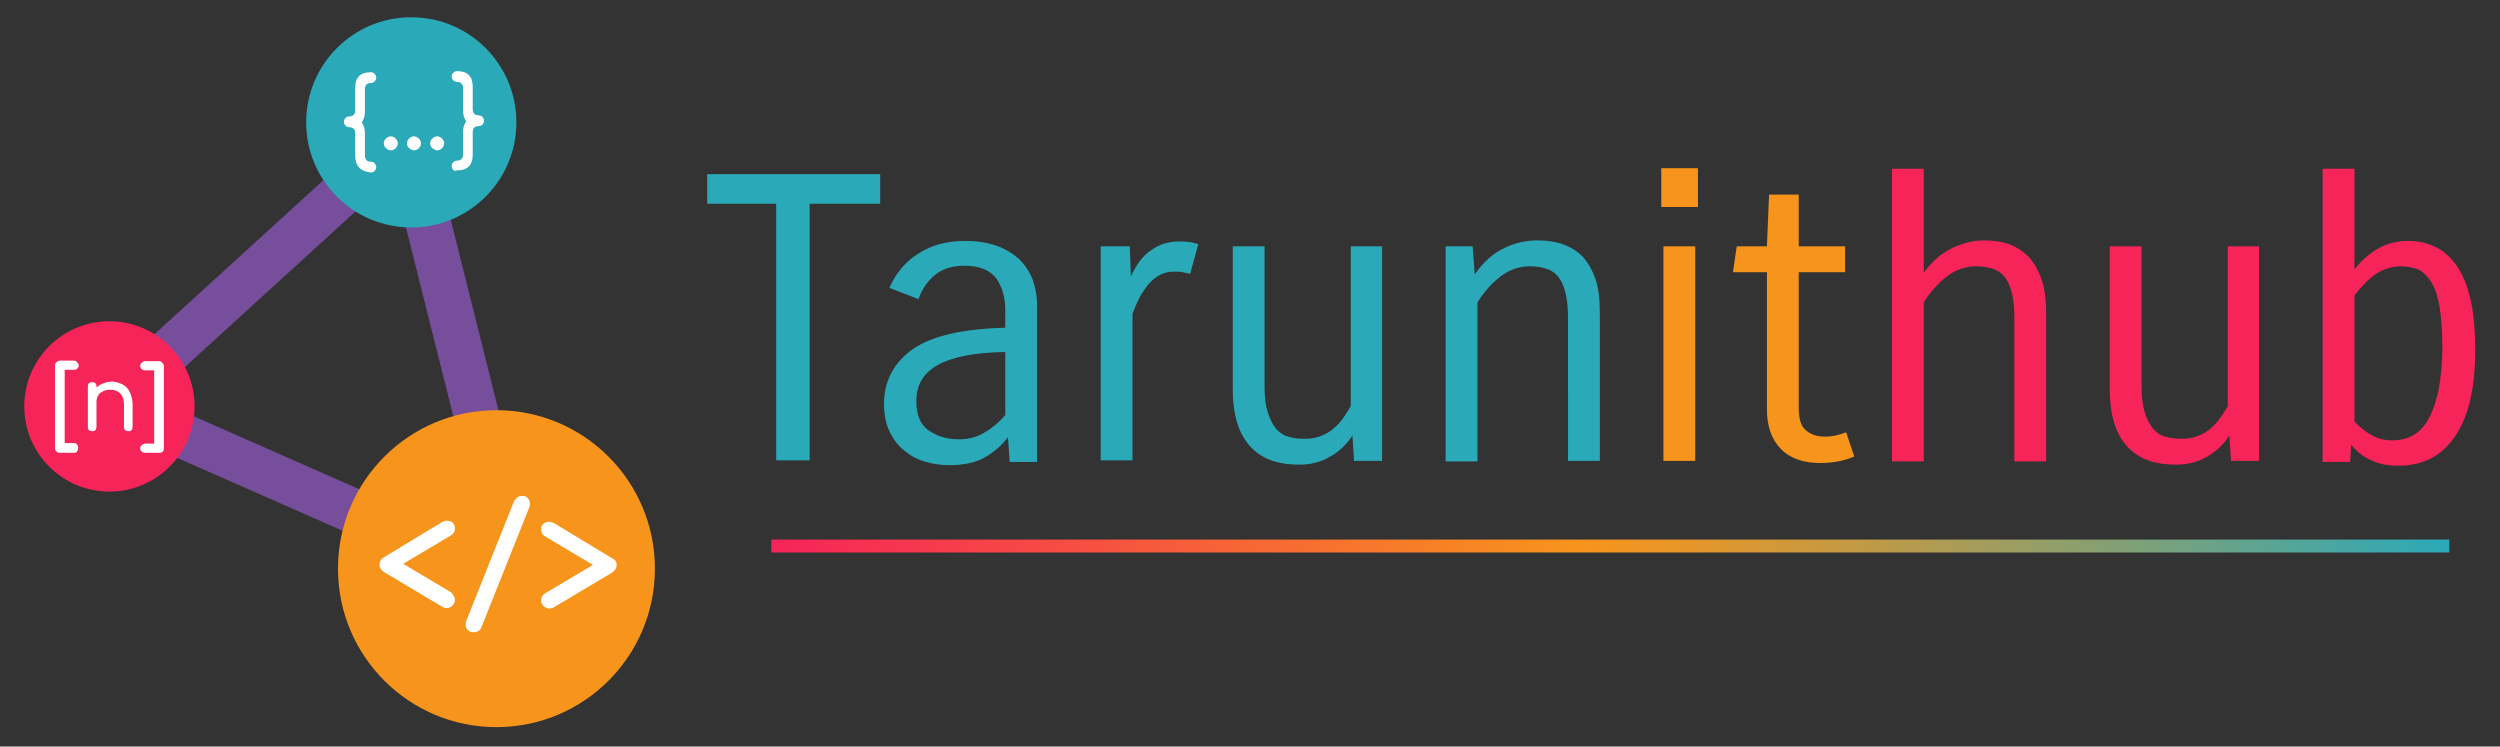 <?xml version="1.0" encoding="utf-8"?>
<!-- Generator: Adobe Illustrator 19.0.0, SVG Export Plug-In . SVG Version: 6.00 Build 0)  -->
<svg version="1.1" id="Layer_1" xmlns="http://www.w3.org/2000/svg" xmlns:xlink="http://www.w3.org/1999/xlink" x="0px" y="0px"
	 viewBox="0 0 463.8 138.5" style="enable-background:new 0 0 463.8 138.5;" xml:space="preserve">
<rect x="0" y="0" width="463.8" height="138.5" fill="#333333" stroke="none"/>
<style type="text/css">
	.st0{fill:#764E9C;}
	.st1{fill:#F7941C;}
	.st2{fill:#2AA9B9;}
	.st3{fill:#F62459;}
	.st4{fill:#FFFFFF;}
	.st5{fill:url(#XMLID_167_);}
</style>
<g id="XMLID_2_">
	
		<rect id="XMLID_41_" x="43.1" y="8.4" transform="matrix(0.674 0.739 -0.739 0.674 52.861 -18.413)" class="st0" width="8.3" height="84.6"/>
	
		<rect id="XMLID_40_" x="53.2" y="47.6" transform="matrix(-0.403 0.915 -0.915 -0.403 163.86 75.452)" class="st0" width="8.3" height="87"/>
	
		<rect id="XMLID_39_" x="81.4" y="19.7" transform="matrix(-0.97 0.243 -0.243 -0.97 184.417 108.158)" class="st0" width="8.4" height="91.5"/>
	<circle id="XMLID_38_" class="st1" cx="92.1" cy="105.5" r="29.4"/>
	<circle id="XMLID_37_" class="st2" cx="76.3" cy="22.7" r="19.5"/>
	<circle id="XMLID_36_" class="st3" cx="20.3" cy="75.4" r="15.8"/>
	<g id="XMLID_34_">
		<path id="XMLID_46_" class="st4" d="M84.4,111.3c0,0.4-0.2,0.8-0.5,1.1c-0.3,0.3-0.7,0.4-1.1,0.4c-0.3,0-0.5-0.1-0.7-0.2
			l-10.9-6.5c-0.5-0.3-0.8-0.8-0.8-1.4c0-0.5,0.3-1,0.8-1.3l10.9-6.6c0.3-0.1,0.5-0.2,0.8-0.2c0.4,0,0.8,0.1,1.1,0.4
			c0.3,0.3,0.4,0.6,0.4,1c0,0.6-0.2,1-0.7,1.3l-8.9,5.3l8.9,5.3C84.1,110.4,84.4,110.8,84.4,111.3z"/>
		<path id="XMLID_48_" class="st4" d="M96.1,92.2c0.3-0.2,0.5-0.2,0.8-0.2c0.4,0,0.8,0.1,1,0.4c0.3,0.3,0.4,0.6,0.4,1
			c0,0.2,0,0.4-0.1,0.7l-8.9,22.3c-0.1,0.3-0.3,0.5-0.6,0.7c-0.3,0.1-0.5,0.2-0.8,0.2c-0.4,0-0.8-0.1-1.1-0.4
			c-0.3-0.3-0.4-0.6-0.4-1c0-0.2,0-0.4,0.1-0.7l8.9-22.3C95.7,92.6,95.9,92.3,96.1,92.2z"/>
		<path id="XMLID_50_" class="st4" d="M114.4,104.8c0,0.6-0.3,1-0.8,1.4l-10.9,6.5c-0.2,0.1-0.5,0.2-0.7,0.2c-0.4,0-0.7-0.1-1.1-0.4
			c-0.3-0.3-0.5-0.6-0.5-1.1c0-0.6,0.2-1,0.7-1.3l8.9-5.3l-8.9-5.3c-0.5-0.3-0.7-0.7-0.7-1.3c0-0.4,0.1-0.8,0.4-1
			c0.3-0.3,0.7-0.4,1.1-0.4c0.2,0,0.5,0.1,0.8,0.2l10.9,6.6C114.1,103.8,114.4,104.2,114.4,104.8z"/>
	</g>
	<g id="XMLID_33_">
		<path id="XMLID_25_" class="st4" d="M65.9,28.9v-4.2c0-0.7-0.4-1.1-1.1-1.1c-0.3,0-0.5-0.1-0.7-0.3c-0.2-0.2-0.3-0.4-0.3-0.7
			c0-0.3,0.1-0.5,0.3-0.7c0.2-0.2,0.4-0.3,0.7-0.3c0.7,0,1.1-0.4,1.1-1.1v-4.2c0-2,1-2.9,2.9-2.9c0.3,0,0.5,0.1,0.7,0.3
			c0.2,0.2,0.3,0.4,0.3,0.7c0,0.3-0.1,0.5-0.3,0.7c-0.2,0.2-0.4,0.3-0.7,0.3c-0.7,0-1.1,0.4-1.1,1.1v4.2c0,0.8-0.2,1.5-0.6,2
			c0.4,0.5,0.6,1.2,0.6,2v4.2c0,0.7,0.4,1.1,1.1,1.1c0.3,0,0.5,0.1,0.7,0.3c0.2,0.2,0.3,0.4,0.3,0.7c0,0.3-0.1,0.5-0.3,0.7
			c-0.2,0.2-0.4,0.3-0.7,0.3C66.9,31.8,65.9,30.8,65.9,28.9z"/>
		<path id="XMLID_27_" class="st4" d="M71.6,27.5c-0.2-0.2-0.4-0.5-0.4-0.9c0-0.3,0.1-0.6,0.4-0.9c0.2-0.2,0.5-0.4,0.9-0.4
			c0.3,0,0.6,0.1,0.9,0.4c0.2,0.2,0.4,0.5,0.4,0.9c0,0.3-0.1,0.6-0.4,0.9c-0.2,0.2-0.5,0.4-0.9,0.4C72.2,27.9,71.9,27.7,71.6,27.5z"
			/>
		<path id="XMLID_30_" class="st4" d="M75.9,27.5c-0.2-0.2-0.4-0.5-0.4-0.9c0-0.3,0.1-0.6,0.4-0.9c0.2-0.2,0.5-0.4,0.9-0.4
			c0.3,0,0.6,0.1,0.9,0.4c0.2,0.2,0.4,0.5,0.4,0.9c0,0.3-0.1,0.6-0.4,0.9c-0.2,0.2-0.5,0.4-0.9,0.4C76.5,27.9,76.2,27.7,75.9,27.5z"
			/>
		<path id="XMLID_42_" class="st4" d="M80.2,27.5c-0.2-0.2-0.4-0.5-0.4-0.9c0-0.3,0.1-0.6,0.4-0.9c0.2-0.2,0.5-0.4,0.9-0.4
			c0.3,0,0.6,0.1,0.9,0.4c0.2,0.2,0.4,0.5,0.4,0.9c0,0.3-0.1,0.6-0.4,0.9c-0.2,0.2-0.5,0.4-0.9,0.4C80.8,27.9,80.5,27.7,80.2,27.5z"
			/>
		<path id="XMLID_44_" class="st4" d="M84.1,31.5c-0.2-0.2-0.3-0.4-0.3-0.7c0-0.3,0.1-0.5,0.3-0.7c0.2-0.2,0.4-0.3,0.7-0.3
			c0.7,0,1.1-0.4,1.1-1.1v-4.2c0-0.8,0.2-1.5,0.6-2c-0.4-0.5-0.6-1.2-0.6-2v-4.2c0-0.7-0.4-1.1-1.1-1.1c-0.3,0-0.5-0.1-0.7-0.3
			c-0.2-0.2-0.3-0.4-0.3-0.7c0-0.3,0.1-0.5,0.3-0.7c0.2-0.2,0.4-0.3,0.7-0.3c2,0,2.9,1,2.9,2.9v4.2c0,0.7,0.4,1.1,1.1,1.1
			c0.3,0,0.5,0.1,0.7,0.3c0.2,0.2,0.3,0.4,0.3,0.7c0,0.3-0.1,0.5-0.3,0.7c-0.2,0.2-0.4,0.3-0.7,0.3c-0.7,0-1.1,0.4-1.1,1.1v4.2
			c0,2-1,2.9-2.9,2.9C84.4,31.8,84.2,31.7,84.1,31.5z"/>
	</g>
	<g id="XMLID_32_">
		<path id="XMLID_3_" class="st4" d="M10.5,83.8c-0.2-0.2-0.3-0.4-0.3-0.6V67.8c0-0.3,0.1-0.5,0.3-0.6c0.2-0.2,0.4-0.3,0.6-0.3h2.6
			c0.2,0,0.5,0.1,0.6,0.3c0.2,0.2,0.3,0.4,0.3,0.6c0,0.2-0.1,0.5-0.3,0.6c-0.2,0.2-0.4,0.2-0.6,0.2H12v13.6h1.7
			c0.3,0,0.5,0.1,0.6,0.3c0.2,0.2,0.2,0.4,0.2,0.6c0,0.3-0.1,0.5-0.2,0.6C14.2,84,13.9,84,13.7,84h-2.6C10.9,84,10.7,84,10.5,83.8z"
			/>
		<path id="XMLID_17_" class="st4" d="M22.7,71.3c0.6,0.3,1.1,0.8,1.4,1.5c0.3,0.6,0.5,1.4,0.5,2.3v4.1c0,0.2-0.1,0.5-0.2,0.6
			c-0.2,0.2-0.4,0.2-0.6,0.2c-0.2,0-0.5-0.1-0.6-0.2c-0.2-0.2-0.2-0.4-0.2-0.6v-4.1c0-0.9-0.2-1.6-0.7-2.1c-0.5-0.5-1.1-0.7-1.9-0.7
			c-0.5,0-0.9,0.1-1.3,0.3c-0.4,0.2-0.7,0.4-0.9,0.8c-0.2,0.3-0.3,0.7-0.3,1.1v4.7c0,0.2-0.1,0.5-0.2,0.6c-0.2,0.2-0.4,0.2-0.6,0.2
			c-0.2,0-0.5-0.1-0.6-0.2c-0.2-0.2-0.2-0.4-0.2-0.6v-7.5c0-0.3,0.1-0.5,0.2-0.6c0.2-0.2,0.4-0.2,0.6-0.2c0.3,0,0.5,0.1,0.6,0.2
			c0.2,0.2,0.2,0.4,0.2,0.6v0.2c0.4-0.4,0.8-0.6,1.3-0.8c0.5-0.2,1-0.3,1.6-0.3C21.4,70.8,22.1,71,22.7,71.3z"/>
		<path id="XMLID_22_" class="st4" d="M26.9,84c-0.2,0-0.5-0.1-0.6-0.2c-0.2-0.2-0.3-0.4-0.3-0.6c0-0.2,0.1-0.5,0.3-0.6
			c0.2-0.2,0.4-0.3,0.6-0.3h1.7V68.7h-1.7c-0.2,0-0.5-0.1-0.6-0.2c-0.2-0.2-0.3-0.4-0.3-0.6c0-0.3,0.1-0.5,0.3-0.6
			c0.2-0.2,0.4-0.3,0.6-0.3h2.6c0.2,0,0.5,0.1,0.6,0.3c0.2,0.2,0.3,0.4,0.3,0.6v15.3c0,0.3-0.1,0.5-0.2,0.6C30,84,29.7,84,29.5,84
			H26.9z"/>
	</g>
	<g id="XMLID_29_">
		<path id="XMLID_52_" class="st2" d="M163.2,37.8h-13v47.6H144V37.8h-12.8v-5.5h32.1V37.8z"/>
		<path id="XMLID_54_" class="st2" d="M187.3,85.5l-0.3-4.4c-1.1,1.5-2.5,2.7-4.2,3.7c-1.7,1-4,1.5-6.7,1.5c-1.4,0-2.9-0.2-4.3-0.6
			c-1.5-0.4-2.8-1.1-3.9-2c-1.2-0.9-2.1-2.1-2.8-3.5c-0.7-1.4-1.1-3.2-1.1-5.2c0-4.3,1.8-7.7,5.3-10.2c3.6-2.5,9.3-3.8,17.2-4v-3.3
			c0-2.4-0.6-4.3-1.7-5.9c-1.2-1.5-3.1-2.3-5.9-2.3c-2.1,0-3.9,0.5-5.3,1.6c-1.4,1.1-2.5,2.6-3.2,4.6l-5.4-2.1
			c1.2-2.7,2.9-4.8,5.3-6.3c2.4-1.6,5.3-2.4,8.7-2.4c2.3,0,4.2,0.3,5.9,0.9c1.7,0.6,3.1,1.5,4.2,2.5c1.1,1.1,1.9,2.3,2.5,3.8
			c0.5,1.5,0.8,3,0.8,4.7v29.1H187.3z M177.8,81.5c1.9,0,3.5-0.4,4.9-1.3c1.4-0.8,2.7-1.9,3.8-3.2V65.3c-5.7,0.1-9.8,0.9-12.5,2.4
			c-2.7,1.5-4,3.7-4,6.7c0,2.5,0.7,4.3,2.2,5.4C173.8,80.9,175.6,81.5,177.8,81.5z"/>
		<path id="XMLID_57_" class="st2" d="M204.2,85.5V45.7h5.4l0.2,5.6c1-2.2,2.2-3.9,3.8-4.9c1.5-1.1,3.2-1.6,5.1-1.6
			c0.7,0,1.3,0,1.8,0.1c0.5,0,1.1,0.2,1.8,0.4l-1.5,5.5c-0.4-0.1-0.9-0.2-1.4-0.3c-0.5-0.1-1-0.1-1.6-0.1c-1,0-1.9,0.2-2.6,0.6
			c-0.8,0.4-1.5,1-2.1,1.7c-0.6,0.7-1.2,1.6-1.7,2.5c-0.5,1-0.9,2-1.3,3v27.2H204.2z"/>
		<path id="XMLID_59_" class="st2" d="M256.4,45.7v39.8h-5.2l-0.3-4.7c-1.1,1.7-2.6,3.1-4.3,4c-1.7,1-3.6,1.4-5.6,1.4
			c-1.8,0-3.4-0.2-4.9-0.7c-1.5-0.5-2.8-1.3-3.9-2.4c-1.1-1.1-2-2.6-2.6-4.4c-0.6-1.8-0.9-4.1-0.9-6.7V45.7h5.9v26
			c0,2,0.2,3.6,0.6,4.8c0.4,1.3,0.9,2.2,1.5,3c0.6,0.7,1.4,1.3,2.3,1.5c0.9,0.3,1.9,0.4,3.1,0.4c1.8,0,3.4-0.5,4.8-1.5
			c1.4-1,2.6-2.6,3.7-4.6V45.7H256.4z"/>
		<path id="XMLID_61_" class="st2" d="M268.2,85.5V45.7h5l0.4,5.2c1.6-2.3,3.4-3.9,5.5-4.9c2.1-1,4.1-1.4,6.1-1.4
			c1.7,0,3.3,0.2,4.7,0.7c1.4,0.5,2.6,1.2,3.7,2.3c1,1.1,1.8,2.5,2.4,4.2c0.6,1.7,0.8,3.9,0.8,6.5v27.2h-5.9V59.4
			c0-1.9-0.1-3.5-0.4-4.8c-0.3-1.3-0.7-2.3-1.3-3.1c-0.6-0.8-1.3-1.3-2.2-1.6c-0.9-0.3-1.9-0.5-3.1-0.5c-2,0-3.8,0.6-5.4,1.8
			c-1.6,1.2-3.1,2.8-4.4,4.9v29.5H268.2z"/>
		<path id="XMLID_63_" class="st1" d="M308.2,38.4v-7.2h6.8v7.2H308.2z M308.6,85.5V45.7h5.9v39.8H308.6z"/>
		<path id="XMLID_66_" class="st1" d="M344,84.7c-1.9,0.8-4,1.2-6.3,1.2c-3.2,0-5.7-0.9-7.4-2.7c-1.7-1.8-2.5-4.2-2.5-7.3V50.5h-6.3
			l0.7-4.8h5.6l0.4-9.6h5.5v9.6h8.6v4.8h-8.6v25.2c0,2,0.4,3.3,1.3,4.1c0.9,0.8,2.1,1.2,3.6,1.2c0.7,0,1.4-0.1,1.9-0.2
			c0.5-0.1,1.2-0.3,2-0.6L344,84.7z"/>
		<path id="XMLID_68_" class="st3" d="M351,85.5V31.3h5.9v19.3c1.6-2.2,3.4-3.7,5.3-4.6c2-0.9,3.9-1.4,5.8-1.4
			c1.7,0,3.3,0.2,4.7,0.7c1.4,0.5,2.6,1.3,3.7,2.4c1,1.1,1.8,2.5,2.4,4.3c0.6,1.8,0.8,3.9,0.8,6.5v27.1h-5.9V59.4
			c0-1.9-0.1-3.5-0.4-4.8c-0.3-1.3-0.7-2.3-1.3-3.1c-0.6-0.8-1.3-1.3-2.2-1.6c-0.9-0.3-1.9-0.5-3.1-0.5c-2,0-3.8,0.6-5.4,1.8
			c-1.6,1.2-3.1,2.8-4.4,4.9v29.5H351z"/>
		<path id="XMLID_70_" class="st3" d="M419.1,45.7v39.8h-5.2l-0.3-4.7c-1.1,1.7-2.6,3.1-4.3,4c-1.7,1-3.6,1.4-5.6,1.4
			c-1.8,0-3.4-0.2-4.9-0.7c-1.5-0.5-2.8-1.3-3.9-2.4s-2-2.6-2.6-4.4c-0.6-1.8-0.9-4.1-0.9-6.7V45.7h5.9v26c0,2,0.2,3.6,0.6,4.8
			c0.4,1.3,0.9,2.2,1.5,3c0.6,0.7,1.4,1.3,2.3,1.5c0.9,0.3,1.9,0.4,3.1,0.4c1.8,0,3.4-0.5,4.8-1.5c1.4-1,2.6-2.6,3.7-4.6V45.7H419.1
			z"/>
		<path id="XMLID_72_" class="st3" d="M430.9,85.5V31.3h5.9v18.7c1.3-1.7,2.8-3,4.4-3.9c1.7-1,3.6-1.4,5.7-1.4
			c1.8,0,3.4,0.4,4.9,1.1c1.5,0.7,2.8,1.9,3.9,3.4c1.1,1.6,2,3.6,2.6,6.2c0.6,2.6,0.9,5.7,0.9,9.5c0,7-1.2,12.3-3.7,16
			c-2.5,3.7-6,5.5-10.6,5.5c-1.9,0-3.5-0.3-5-1c-1.5-0.7-2.7-1.6-3.7-2.9l-0.2,3.2H430.9z M445.5,49.4c-1.7,0-3.3,0.5-4.7,1.4
			c-1.4,1-2.7,2.3-4,4v23.4c1.1,1.2,2.3,2.1,3.5,2.7c1.2,0.6,2.4,0.8,3.5,0.8c1.4,0,2.7-0.3,3.8-0.9c1.1-0.6,2.1-1.6,2.9-3
			c0.8-1.4,1.4-3.2,1.9-5.4c0.4-2.2,0.7-4.9,0.7-8.1c0-2.9-0.2-5.4-0.5-7.3c-0.3-1.9-0.8-3.4-1.5-4.6c-0.7-1.1-1.5-1.9-2.4-2.4
			C447.7,49.7,446.7,49.4,445.5,49.4z"/>
	</g>
	<linearGradient id="XMLID_167_" gradientUnits="userSpaceOnUse" x1="143.111" y1="101.347" x2="454.454" y2="101.347">
		<stop  offset="0" style="stop-color:#F62459"/>
		<stop  offset="0.48" style="stop-color:#F7941C"/>
		<stop  offset="0.541" style="stop-color:#E79628"/>
		<stop  offset="0.66" style="stop-color:#BD9A48"/>
		<stop  offset="0.825" style="stop-color:#79A17C"/>
		<stop  offset="1" style="stop-color:#2AA9B9"/>
	</linearGradient>
	<rect id="XMLID_35_" x="143.1" y="100.1" class="st5" width="311.3" height="2.4"/>
</g>
</svg>
